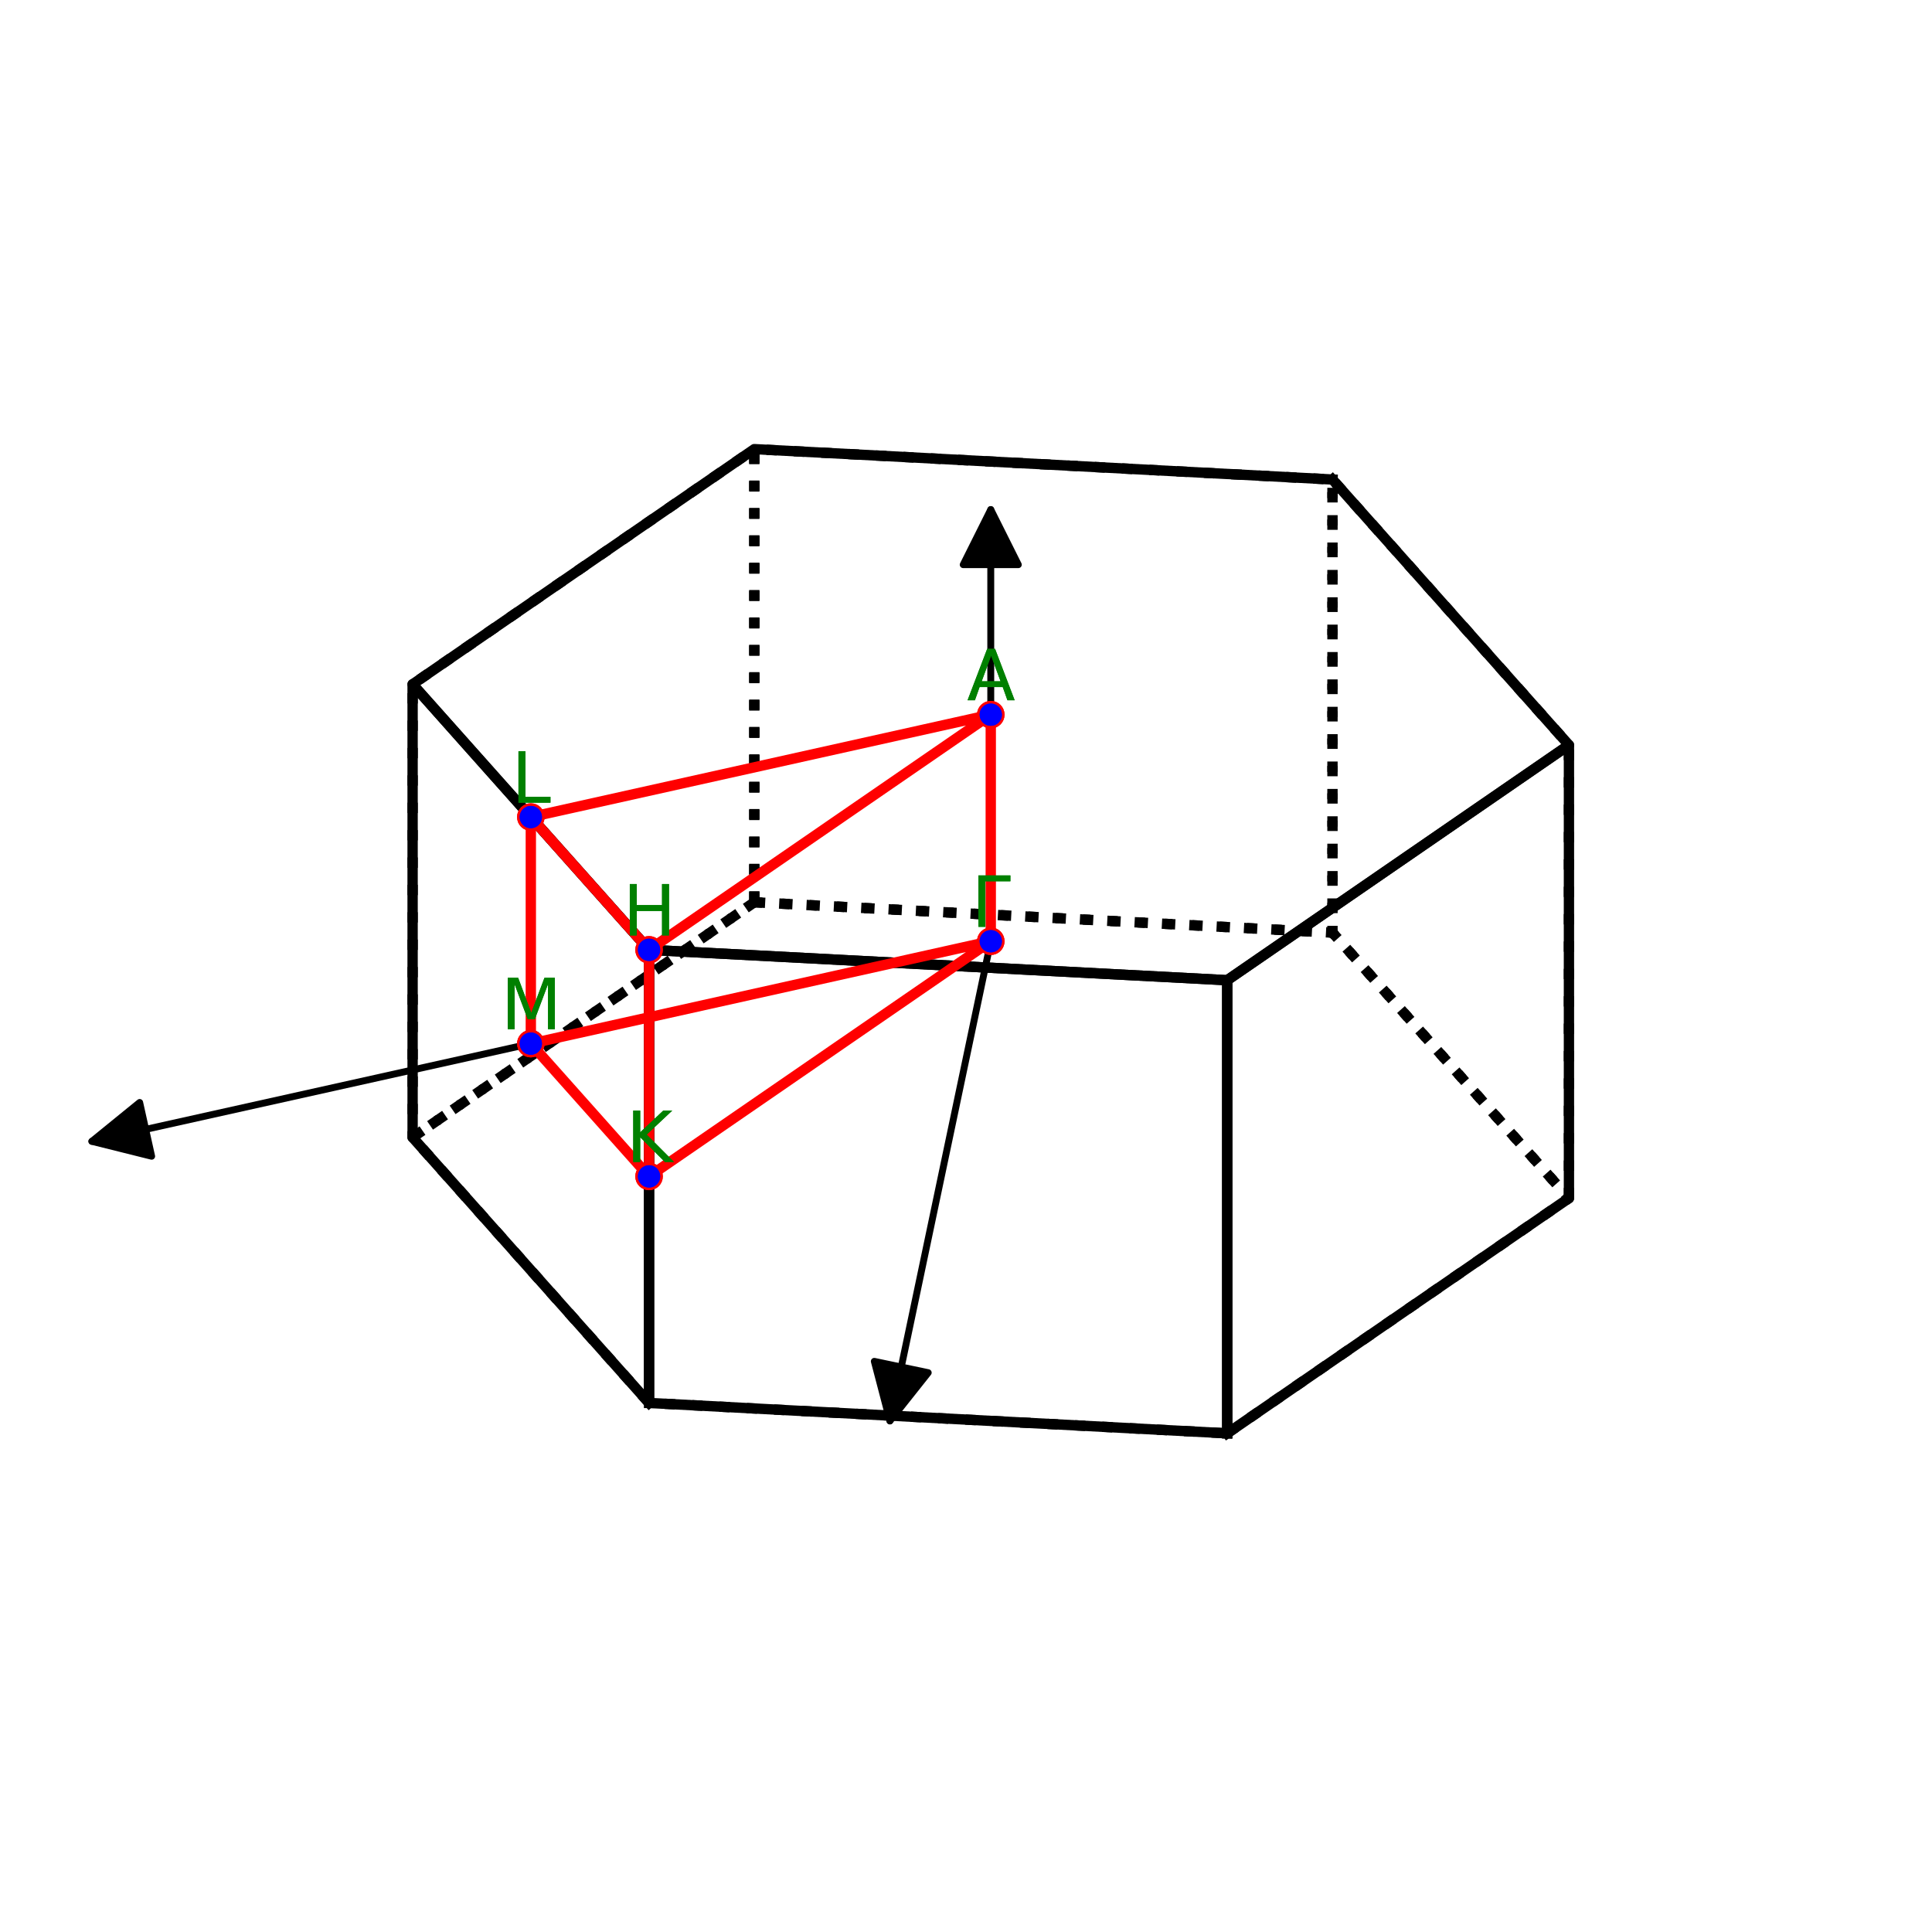 <?xml version="1.0" encoding="utf-8" standalone="no"?>
<!DOCTYPE svg PUBLIC "-//W3C//DTD SVG 1.1//EN"
  "http://www.w3.org/Graphics/SVG/1.1/DTD/svg11.dtd">
<svg height="280.512pt" version="1.1" viewBox="0 0 280.512 280.512" width="280.512pt" xmlns="http://www.w3.org/2000/svg" xmlns:xlink="http://www.w3.org/1999/xlink">
 <defs>
  <style type="text/css">*{stroke-linecap:butt;stroke-linejoin:round;}</style>
 </defs>
 <g id="figure_1">
  <g id="patch_1">
   <path d="M 0 280.512 
L 280.512 280.512 
L 280.512 0 
L 0 0 
z
" style="fill:#ffffff;"/>
  </g>
  <g id="patch_2">
   <path d="M 7.2 273.312 
L 273.312 273.312 
L 273.312 7.2 
L 7.2 7.2 
z
" style="fill:#ffffff;"/>
  </g>
  <g id="axes_1">
   <g id="patch_3">
    <path clip-path="url(#p5b26e0c399)" d="M 141.9 137.095 
Q 77.074 151.526 13.34 165.714 
" style="fill:none;stroke:#000000;stroke-linecap:round;"/>
    <path clip-path="url(#p5b26e0c399)" d="M 22.018 167.88 
L 13.34 165.714 
L 20.28 160.071 
L 22.018 167.88 
z
" style="stroke:#000000;stroke-linecap:round;"/>
   </g>
   <g id="patch_4">
    <path clip-path="url(#p5b26e0c399)" d="M 143.441 138.617 
Q 136.211 173.01 129.211 206.309 
" style="fill:none;stroke:#000000;stroke-linecap:round;"/>
    <path clip-path="url(#p5b26e0c399)" d="M 134.771 199.303 
L 129.211 206.309 
L 126.943 197.657 
L 134.771 199.303 
z
" style="stroke:#000000;stroke-linecap:round;"/>
   </g>
   <g id="patch_5">
    <path clip-path="url(#p5b26e0c399)" d="M 143.852 134.656 
Q 143.852 103.762 143.852 73.986 
" style="fill:none;stroke:#000000;stroke-linecap:round;"/>
    <path clip-path="url(#p5b26e0c399)" d="M 139.852 81.986 
L 143.852 73.986 
L 147.852 81.986 
L 139.852 81.986 
z
" style="stroke:#000000;stroke-linecap:round;"/>
   </g>
   <g id="line2d_1">
    <path clip-path="url(#p5b26e0c399)" d="M 178.184 208.11 
L 227.798 173.966 
L 227.798 108.177 
L 178.184 142.32 
L 178.184 208.11 
" style="fill:none;stroke:#000000;stroke-linecap:square;stroke-width:1.5;"/>
   </g>
   <g id="line2d_2">
    <path clip-path="url(#p5b26e0c399)" d="M 227.798 173.966 
L 227.798 108.177 
L 193.466 69.621 
L 193.466 135.411 
L 227.798 173.966 
" style="fill:none;stroke:#000000;stroke-dasharray:1.5,2.475;stroke-dashoffset:0;stroke-width:1.5;"/>
   </g>
   <g id="line2d_3">
    <path clip-path="url(#p5b26e0c399)" d="M 109.52 130.999 
L 109.52 65.21 
L 193.466 69.621 
L 193.466 135.411 
L 109.52 130.999 
" style="fill:none;stroke:#000000;stroke-dasharray:1.5,2.475;stroke-dashoffset:0;stroke-width:1.5;"/>
   </g>
   <g id="line2d_4">
    <path clip-path="url(#p5b26e0c399)" d="M 178.184 208.11 
L 227.798 173.966 
L 193.466 135.411 
L 109.52 130.999 
L 59.907 165.143 
L 94.238 203.698 
L 178.184 208.11 
" style="fill:none;stroke:#000000;stroke-dasharray:1.5,2.475;stroke-dashoffset:0;stroke-width:1.5;"/>
   </g>
   <g id="line2d_5">
    <path clip-path="url(#p5b26e0c399)" d="M 94.238 203.698 
L 59.907 165.143 
L 59.907 99.354 
L 94.238 137.909 
L 94.238 203.698 
" style="fill:none;stroke:#000000;stroke-linecap:square;stroke-width:1.5;"/>
   </g>
   <g id="line2d_6">
    <path clip-path="url(#p5b26e0c399)" d="M 193.466 69.621 
L 109.52 65.21 
L 59.907 99.354 
L 94.238 137.909 
L 178.184 142.32 
L 227.798 108.177 
L 193.466 69.621 
" style="fill:none;stroke:#000000;stroke-linecap:square;stroke-width:1.5;"/>
   </g>
   <g id="line2d_7">
    <path clip-path="url(#p5b26e0c399)" d="M 109.52 130.999 
L 59.907 165.143 
L 59.907 99.354 
L 109.52 65.21 
L 109.52 130.999 
" style="fill:none;stroke:#000000;stroke-dasharray:1.5,2.475;stroke-dashoffset:0;stroke-width:1.5;"/>
   </g>
   <g id="line2d_8">
    <path clip-path="url(#p5b26e0c399)" d="M 178.184 208.11 
L 94.238 203.698 
L 94.238 137.909 
L 178.184 142.32 
L 178.184 208.11 
" style="fill:none;stroke:#000000;stroke-linecap:square;stroke-width:1.5;"/>
   </g>
   <g id="line2d_9">
    <path clip-path="url(#p5b26e0c399)" d="M 143.852 136.66 
L 77.072 151.526 
L 94.238 170.804 
L 143.852 136.66 
L 143.852 103.765 
L 77.072 118.631 
L 94.238 137.909 
L 143.852 103.765 
" style="fill:none;stroke:#ff0000;stroke-linecap:square;stroke-width:1.5;"/>
    <defs>
     <path d="M 0 1.5 
C 0.398 1.5 0.779 1.342 1.061 1.061 
C 1.342 0.779 1.5 0.398 1.5 0 
C 1.5 -0.398 1.342 -0.779 1.061 -1.061 
C 0.779 -1.342 0.398 -1.5 0 -1.5 
C -0.398 -1.5 -0.779 -1.342 -1.061 -1.061 
C -1.342 -0.779 -1.5 -0.398 -1.5 0 
C -1.5 0.398 -1.342 0.779 -1.061 1.061 
C -0.779 1.342 -0.398 1.5 0 1.5 
z
" id="me822a04078" style="stroke:#ff0000;"/>
    </defs>
    <g clip-path="url(#p5b26e0c399)">
     <use style="fill:#ff0000;stroke:#ff0000;" x="143.852" xlink:href="#me822a04078" y="136.66"/>
     <use style="fill:#ff0000;stroke:#ff0000;" x="77.072" xlink:href="#me822a04078" y="151.526"/>
     <use style="fill:#ff0000;stroke:#ff0000;" x="94.238" xlink:href="#me822a04078" y="170.804"/>
     <use style="fill:#ff0000;stroke:#ff0000;" x="143.852" xlink:href="#me822a04078" y="136.66"/>
     <use style="fill:#ff0000;stroke:#ff0000;" x="143.852" xlink:href="#me822a04078" y="103.765"/>
     <use style="fill:#ff0000;stroke:#ff0000;" x="77.072" xlink:href="#me822a04078" y="118.631"/>
     <use style="fill:#ff0000;stroke:#ff0000;" x="94.238" xlink:href="#me822a04078" y="137.909"/>
     <use style="fill:#ff0000;stroke:#ff0000;" x="143.852" xlink:href="#me822a04078" y="103.765"/>
    </g>
   </g>
   <g id="line2d_10">
    <path clip-path="url(#p5b26e0c399)" d="M 77.072 118.631 
L 77.072 151.526 
" style="fill:none;stroke:#ff0000;stroke-linecap:square;stroke-width:1.5;"/>
    <g clip-path="url(#p5b26e0c399)">
     <use style="fill:#ff0000;stroke:#ff0000;" x="77.072" xlink:href="#me822a04078" y="118.631"/>
     <use style="fill:#ff0000;stroke:#ff0000;" x="77.072" xlink:href="#me822a04078" y="151.526"/>
    </g>
   </g>
   <g id="line2d_11">
    <path clip-path="url(#p5b26e0c399)" d="M 94.238 170.804 
L 94.238 137.909 
" style="fill:none;stroke:#ff0000;stroke-linecap:square;stroke-width:1.5;"/>
    <g clip-path="url(#p5b26e0c399)">
     <use style="fill:#ff0000;stroke:#ff0000;" x="94.238" xlink:href="#me822a04078" y="170.804"/>
     <use style="fill:#ff0000;stroke:#ff0000;" x="94.238" xlink:href="#me822a04078" y="137.909"/>
    </g>
   </g>
   <g id="Path3DCollection_1">
    <defs>
     <path d="M 0 1.118 
C 0.297 1.118 0.581 1 0.791 0.791 
C 1 0.581 1.118 0.297 1.118 0 
C 1.118 -0.297 1 -0.581 0.791 -0.791 
C 0.581 -1 0.297 -1.118 0 -1.118 
C -0.297 -1.118 -0.581 -1 -0.791 -0.791 
C -1 -0.581 -1.118 -0.297 -1.118 0 
C -1.118 0.297 -1 0.581 -0.791 0.791 
C -0.581 1 -0.297 1.118 0 1.118 
z
" id="m2997fa0115" style="stroke:#0000ff;"/>
    </defs>
    <g clip-path="url(#p5b26e0c399)">
     <use style="fill:#0000ff;stroke:#0000ff;" x="143.852" xlink:href="#m2997fa0115" y="136.66"/>
    </g>
   </g>
   <g id="text_1">
    <!-- $\mathrm{\Gamma}$ -->
    <g style="fill:#008000;" transform="translate(141.052 134.58)scale(0.1 -0.1)">
     <defs>
      <path d="M 628 0 
L 628 4666 
L 3531 4666 
L 3531 4134 
L 1259 4134 
L 1259 0 
L 628 0 
z
" id="DejaVuSans-393" transform="scale(0.016)"/>
     </defs>
     <use transform="translate(0 0.094)" xlink:href="#DejaVuSans-393"/>
    </g>
   </g>
   <g id="text_2">
    <!-- $\mathrm{M}$ -->
    <g style="fill:#008000;" transform="translate(72.722 149.446)scale(0.1 -0.1)">
     <defs>
      <path d="M 628 4666 
L 1569 4666 
L 2759 1491 
L 3956 4666 
L 4897 4666 
L 4897 0 
L 4281 0 
L 4281 4097 
L 3078 897 
L 2444 897 
L 1241 4097 
L 1241 0 
L 628 0 
L 628 4666 
z
" id="DejaVuSans-4d" transform="scale(0.016)"/>
     </defs>
     <use transform="translate(0 0.094)" xlink:href="#DejaVuSans-4d"/>
    </g>
   </g>
   <g id="text_3">
    <!-- $\mathrm{K}$ -->
    <g style="fill:#008000;" transform="translate(90.938 168.724)scale(0.1 -0.1)">
     <defs>
      <path d="M 628 4666 
L 1259 4666 
L 1259 2694 
L 3353 4666 
L 4166 4666 
L 1850 2491 
L 4331 0 
L 3500 0 
L 1259 2247 
L 1259 0 
L 628 0 
L 628 4666 
z
" id="DejaVuSans-4b" transform="scale(0.016)"/>
     </defs>
     <use transform="translate(0 0.094)" xlink:href="#DejaVuSans-4b"/>
    </g>
   </g>
   <g id="text_4">
    <!-- $\mathrm{\Gamma}$ -->
    <g style="fill:#008000;" transform="translate(141.052 134.58)scale(0.1 -0.1)">
     <use transform="translate(0 0.094)" xlink:href="#DejaVuSans-393"/>
    </g>
   </g>
   <g id="text_5">
    <!-- $\mathrm{A}$ -->
    <g style="fill:#008000;" transform="translate(140.402 101.685)scale(0.1 -0.1)">
     <defs>
      <path d="M 2188 4044 
L 1331 1722 
L 3047 1722 
L 2188 4044 
z
M 1831 4666 
L 2547 4666 
L 4325 0 
L 3669 0 
L 3244 1197 
L 1141 1197 
L 716 0 
L 50 0 
L 1831 4666 
z
" id="DejaVuSans-41" transform="scale(0.016)"/>
     </defs>
     <use transform="translate(0 0.094)" xlink:href="#DejaVuSans-41"/>
    </g>
   </g>
   <g id="text_6">
    <!-- $\mathrm{L}$ -->
    <g style="fill:#008000;" transform="translate(74.272 116.552)scale(0.1 -0.1)">
     <defs>
      <path d="M 628 4666 
L 1259 4666 
L 1259 531 
L 3531 531 
L 3531 0 
L 628 0 
L 628 4666 
z
" id="DejaVuSans-4c" transform="scale(0.016)"/>
     </defs>
     <use transform="translate(0 0.094)" xlink:href="#DejaVuSans-4c"/>
    </g>
   </g>
   <g id="text_7">
    <!-- $\mathrm{H}$ -->
    <g style="fill:#008000;" transform="translate(90.438 135.829)scale(0.1 -0.1)">
     <defs>
      <path d="M 628 4666 
L 1259 4666 
L 1259 2753 
L 3553 2753 
L 3553 4666 
L 4184 4666 
L 4184 0 
L 3553 0 
L 3553 2222 
L 1259 2222 
L 1259 0 
L 628 0 
L 628 4666 
z
" id="DejaVuSans-48" transform="scale(0.016)"/>
     </defs>
     <use transform="translate(0 0.094)" xlink:href="#DejaVuSans-48"/>
    </g>
   </g>
   <g id="text_8">
    <!-- $\mathrm{A}$ -->
    <g style="fill:#008000;" transform="translate(140.402 101.685)scale(0.1 -0.1)">
     <use transform="translate(0 0.094)" xlink:href="#DejaVuSans-41"/>
    </g>
   </g>
   <g id="text_9">
    <!-- $\mathrm{L}$ -->
    <g style="fill:#008000;" transform="translate(74.272 116.552)scale(0.1 -0.1)">
     <use transform="translate(0 0.094)" xlink:href="#DejaVuSans-4c"/>
    </g>
   </g>
   <g id="text_10">
    <!-- $\mathrm{M}$ -->
    <g style="fill:#008000;" transform="translate(72.722 149.446)scale(0.1 -0.1)">
     <use transform="translate(0 0.094)" xlink:href="#DejaVuSans-4d"/>
    </g>
   </g>
   <g id="text_11">
    <!-- $\mathrm{K}$ -->
    <g style="fill:#008000;" transform="translate(90.938 168.724)scale(0.1 -0.1)">
     <use transform="translate(0 0.094)" xlink:href="#DejaVuSans-4b"/>
    </g>
   </g>
   <g id="text_12">
    <!-- $\mathrm{H}$ -->
    <g style="fill:#008000;" transform="translate(90.438 135.829)scale(0.1 -0.1)">
     <use transform="translate(0 0.094)" xlink:href="#DejaVuSans-48"/>
    </g>
   </g>
   <g id="Path3DCollection_2">
    <g clip-path="url(#p5b26e0c399)">
     <use style="fill:#0000ff;stroke:#0000ff;" x="143.852" xlink:href="#m2997fa0115" y="136.66"/>
    </g>
   </g>
   <g id="Path3DCollection_3">
    <g clip-path="url(#p5b26e0c399)">
     <use style="fill:#0000ff;stroke:#0000ff;" x="143.852" xlink:href="#m2997fa0115" y="103.765"/>
    </g>
   </g>
   <g id="Path3DCollection_4">
    <g clip-path="url(#p5b26e0c399)">
     <use style="fill:#0000ff;stroke:#0000ff;" x="143.852" xlink:href="#m2997fa0115" y="103.765"/>
    </g>
   </g>
   <g id="Path3DCollection_5">
    <g clip-path="url(#p5b26e0c399)">
     <use style="fill:#0000ff;stroke:#0000ff;" x="77.072" xlink:href="#m2997fa0115" y="151.526"/>
    </g>
   </g>
   <g id="Path3DCollection_6">
    <g clip-path="url(#p5b26e0c399)">
     <use style="fill:#0000ff;stroke:#0000ff;" x="77.072" xlink:href="#m2997fa0115" y="151.526"/>
    </g>
   </g>
   <g id="Path3DCollection_7">
    <g clip-path="url(#p5b26e0c399)">
     <use style="fill:#0000ff;stroke:#0000ff;" x="77.072" xlink:href="#m2997fa0115" y="118.631"/>
    </g>
   </g>
   <g id="Path3DCollection_8">
    <g clip-path="url(#p5b26e0c399)">
     <use style="fill:#0000ff;stroke:#0000ff;" x="77.072" xlink:href="#m2997fa0115" y="118.631"/>
    </g>
   </g>
   <g id="Path3DCollection_9">
    <g clip-path="url(#p5b26e0c399)">
     <use style="fill:#0000ff;stroke:#0000ff;" x="94.238" xlink:href="#m2997fa0115" y="170.804"/>
    </g>
   </g>
   <g id="Path3DCollection_10">
    <g clip-path="url(#p5b26e0c399)">
     <use style="fill:#0000ff;stroke:#0000ff;" x="94.238" xlink:href="#m2997fa0115" y="170.804"/>
    </g>
   </g>
   <g id="Path3DCollection_11">
    <g clip-path="url(#p5b26e0c399)">
     <use style="fill:#0000ff;stroke:#0000ff;" x="94.238" xlink:href="#m2997fa0115" y="137.909"/>
    </g>
   </g>
   <g id="Path3DCollection_12">
    <g clip-path="url(#p5b26e0c399)">
     <use style="fill:#0000ff;stroke:#0000ff;" x="94.238" xlink:href="#m2997fa0115" y="137.909"/>
    </g>
   </g>
  </g>
 </g>
 <defs>
  <clipPath id="p5b26e0c399">
   <rect height="266.112" width="266.112" x="7.2" y="7.2"/>
  </clipPath>
 </defs>
</svg>
